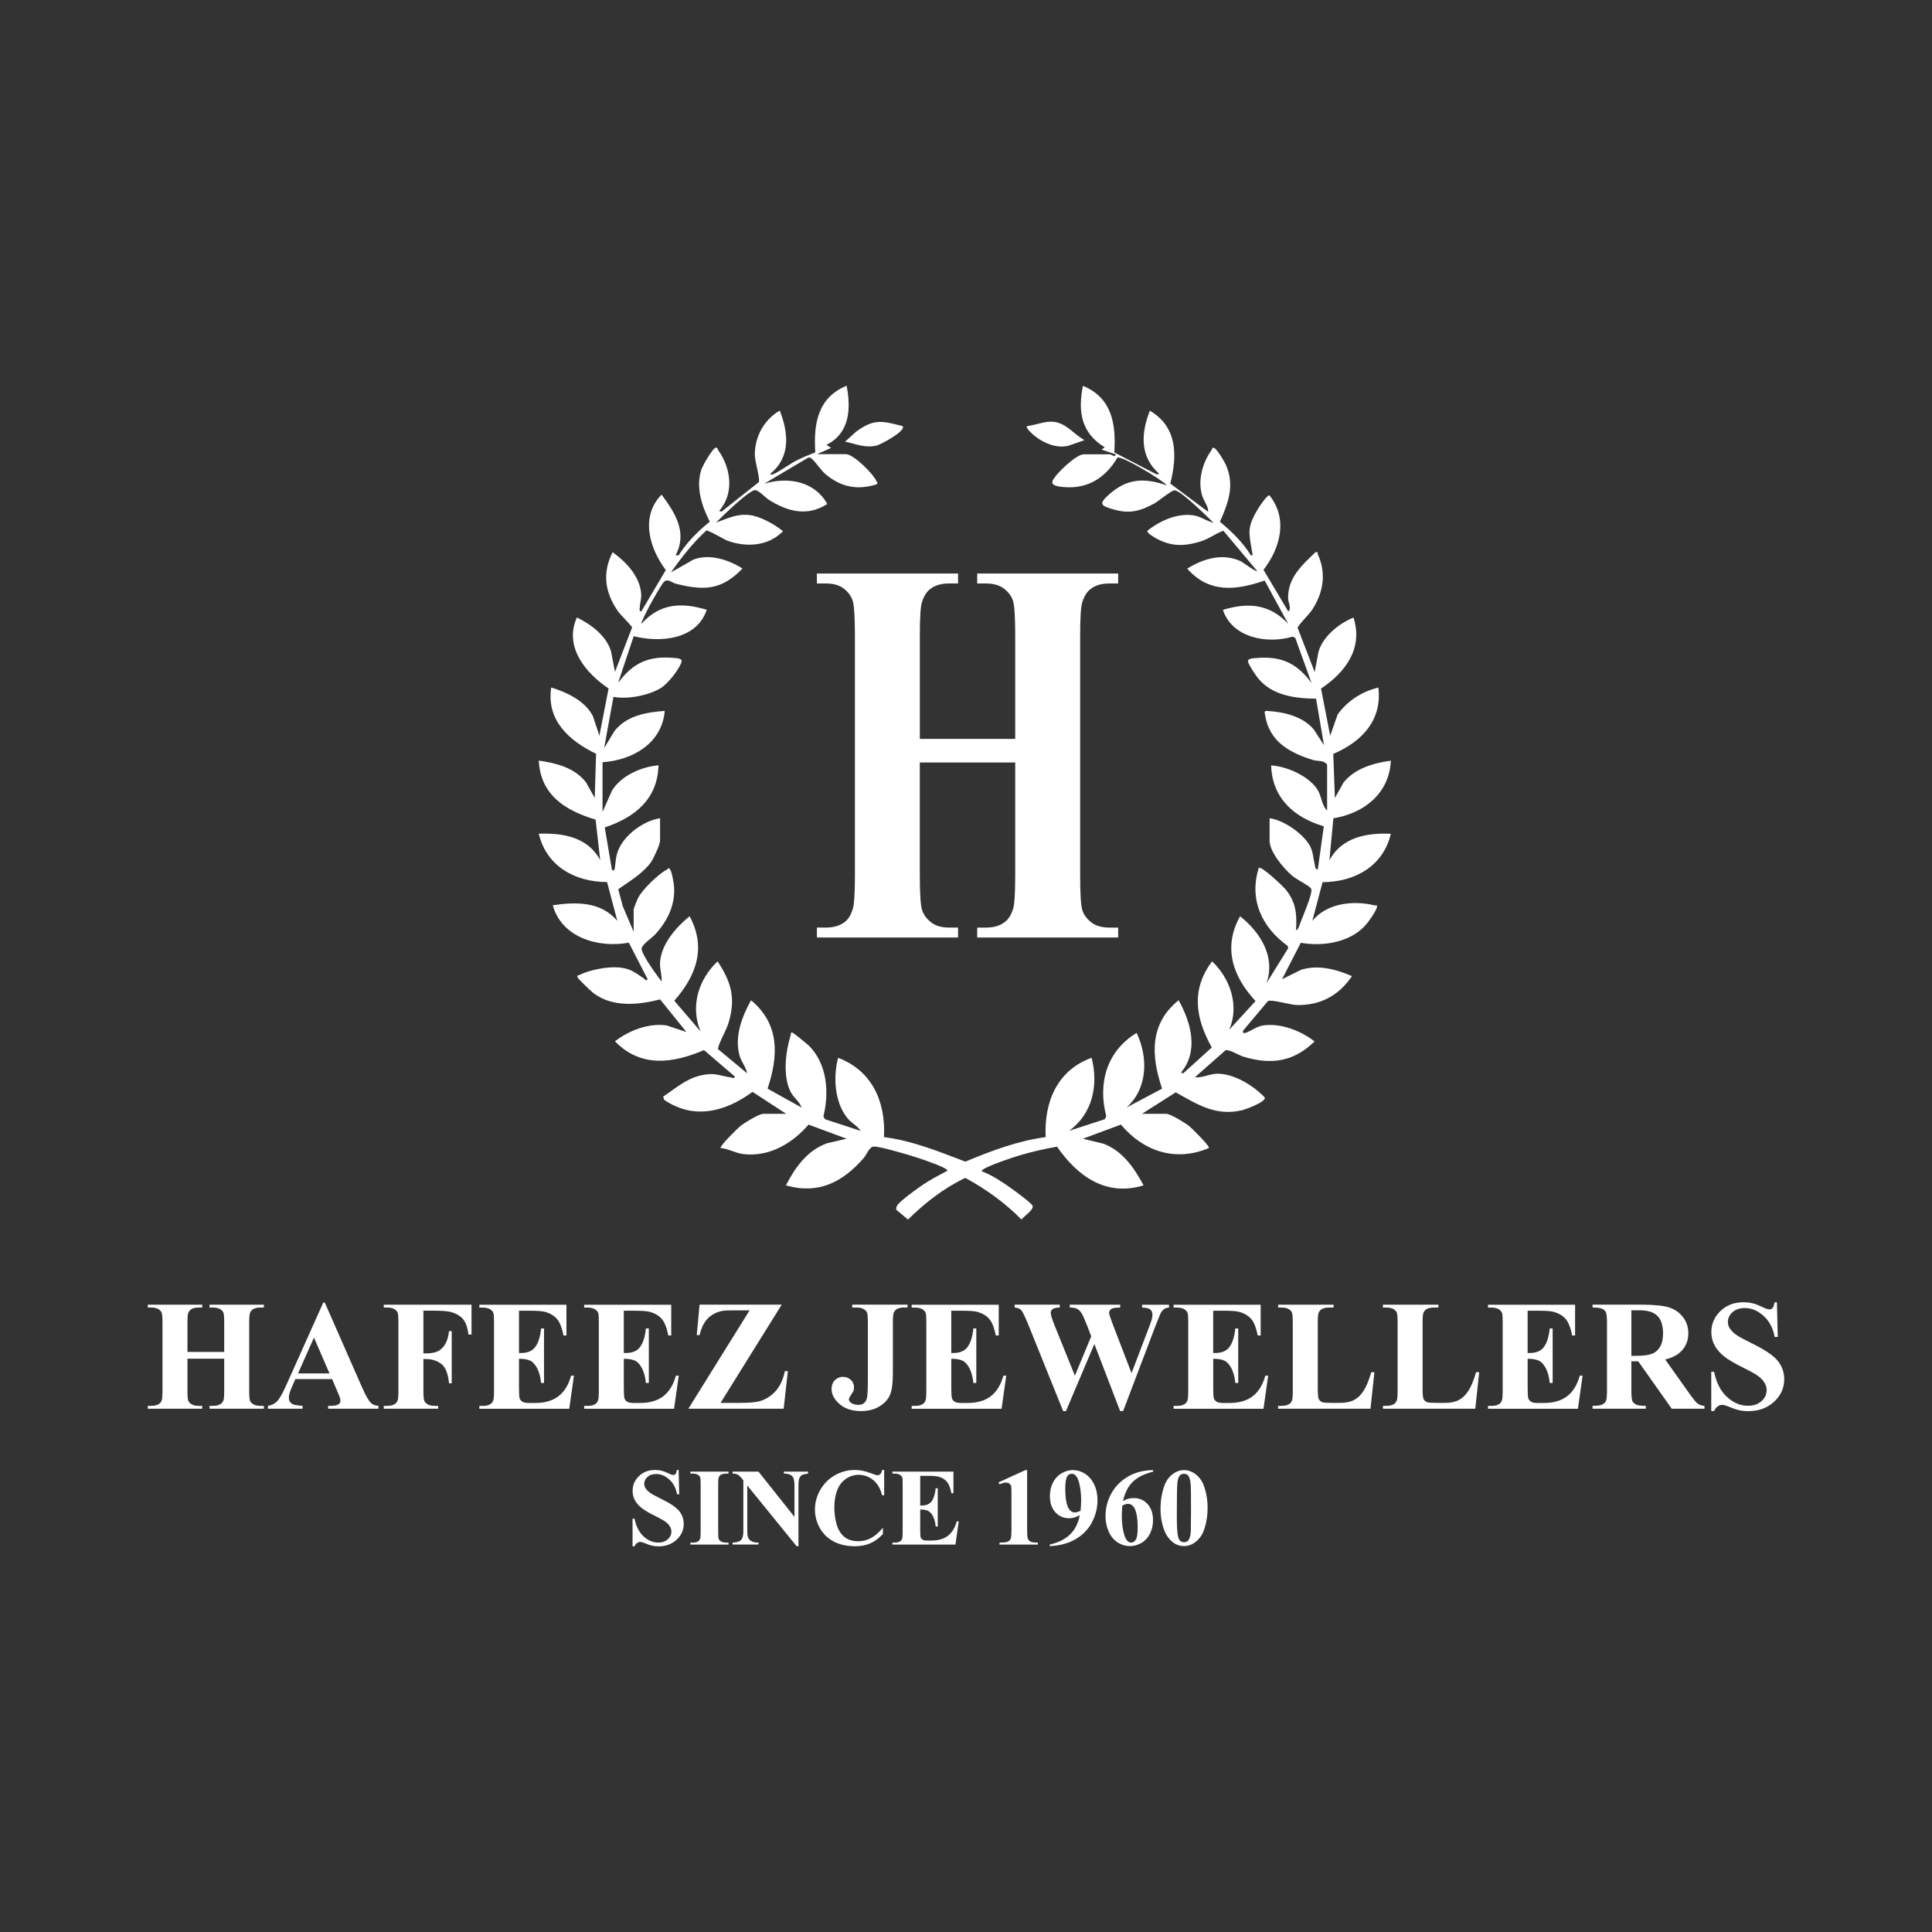 <?xml version="1.0" encoding="UTF-8"?>
<svg id="Layer_1" xmlns="http://www.w3.org/2000/svg" version="1.1" viewBox="0 0 1000 1000">
  <rect x="0" y="0" width="1000" height="1000" fill="#333333" stroke="none"/>
  <!-- Generator: Adobe Illustrator 29.6.1, SVG Export Plug-In . SVG Version: 2.1.1 Build 9)  -->
  <defs>
    <style>
      .st0 {
        fill: #fff;
      }
    </style>
  </defs>
  <g>
    <path class="st0" d="M351.26,760.85l.31,12.59h-1.14c-.54-3.16-1.86-5.7-3.97-7.62-2.11-1.92-4.39-2.88-6.84-2.88-1.89,0-3.39.51-4.5,1.52-1.1,1.01-1.66,2.18-1.66,3.5,0,.84.19,1.58.58,2.23.54.87,1.4,1.74,2.59,2.59.87.61,2.89,1.7,6.04,3.26,4.42,2.17,7.4,4.22,8.94,6.15,1.52,1.93,2.28,4.14,2.28,6.63,0,3.16-1.23,5.87-3.69,8.15-2.46,2.27-5.58,3.41-9.37,3.41-1.19,0-2.31-.12-3.37-.36s-2.39-.7-3.98-1.37c-.89-.37-1.62-.56-2.2-.56-.48,0-.99.19-1.53.56s-.97.94-1.31,1.7h-1.03v-14.26h1.03c.82,4.01,2.39,7.07,4.72,9.18s4.84,3.16,7.53,3.16c2.08,0,3.74-.57,4.97-1.7s1.85-2.45,1.85-3.96c0-.89-.24-1.75-.71-2.59-.47-.83-1.19-1.63-2.16-2.38s-2.67-1.73-5.12-2.94c-3.44-1.69-5.9-3.13-7.41-4.32-1.5-1.19-2.66-2.52-3.47-3.98s-1.21-3.08-1.21-4.85c0-3.01,1.1-5.57,3.31-7.69s4.99-3.17,8.35-3.17c1.23,0,2.41.15,3.56.45.87.22,1.94.64,3.19,1.24s2.13.91,2.63.91.86-.15,1.14-.45c.28-.3.54-1.01.78-2.14h.87Z"/>
    <path class="st0" d="M377.08,798.44v1.03h-19.74v-1.03h1.25c1.1,0,1.98-.2,2.65-.58.48-.26.85-.71,1.11-1.34.2-.45.31-1.62.31-3.51v-24.84c0-1.93-.1-3.14-.31-3.62-.2-.48-.62-.91-1.24-1.27-.62-.36-1.46-.54-2.52-.54h-1.25v-1.03h19.74v1.03h-1.25c-1.1,0-1.98.2-2.65.58-.48.26-.86.71-1.14,1.34-.2.45-.31,1.62-.31,3.51v24.84c0,1.93.11,3.14.32,3.62.21.48.63.91,1.25,1.27s1.46.54,2.52.54h1.26Z"/>
    <path class="st0" d="M392.59,761.71l18.63,23.42v-16.24c0-2.27-.33-3.8-.98-4.6-.89-1.08-2.39-1.6-4.48-1.56v-1.03h12.48v1.03c-1.6.21-2.67.47-3.22.79-.55.33-.98.85-1.28,1.59s-.46,1.99-.46,3.77v31.44h-.95l-25.54-31.44v24c0,2.17.5,3.64,1.49,4.4s2.13,1.14,3.41,1.14h.89v1.03h-13.4v-1.03c2.08-.02,3.53-.45,4.34-1.28.82-.83,1.23-2.26,1.23-4.26v-26.65l-.81-1c-.8-1-1.5-1.66-2.12-1.98-.61-.32-1.49-.49-2.65-.53v-1.03h13.4l.02.02Z"/>
    <path class="st0" d="M457.64,760.85v13.09h-1.09c-.82-3.42-2.34-6.03-4.57-7.85-2.23-1.82-4.75-2.73-7.57-2.73-2.36,0-4.52.68-6.49,2.03-1.97,1.36-3.41,3.13-4.32,5.32-1.17,2.8-1.75,5.92-1.75,9.36s.43,6.46,1.28,9.23,2.19,4.87,4.01,6.29,4.18,2.13,7.07,2.13c2.38,0,4.55-.52,6.53-1.56s4.06-2.83,6.25-5.38v3.26c-2.12,2.21-4.32,3.81-6.61,4.8-2.29.99-4.97,1.49-8.03,1.49-4.03,0-7.61-.81-10.74-2.42-3.13-1.62-5.54-3.94-7.24-6.96s-2.55-6.25-2.55-9.66c0-3.6.94-7.02,2.83-10.25,1.88-3.23,4.43-5.74,7.63-7.52s6.6-2.67,10.21-2.67c2.65,0,5.46.58,8.41,1.73,1.71.67,2.79,1,3.26,1,.59,0,1.11-.22,1.55-.65.44-.44.72-1.13.85-2.08h1.09-.01Z"/>
    <path class="st0" d="M476.3,763.88v15.37h.75c2.4,0,4.13-.75,5.21-2.26,1.08-1.5,1.76-3.72,2.06-6.66h1.06v19.77h-1.06c-.22-2.15-.69-3.92-1.41-5.29-.71-1.37-1.55-2.3-2.49-2.77s-2.32-.71-4.12-.71v10.64c0,2.08.09,3.35.26,3.82.18.46.51.84.99,1.14s1.26.45,2.34.45h2.26c3.53,0,6.35-.82,8.48-2.45s3.65-4.12,4.58-7.46h1.03l-1.7,12h-32.64v-1.03h1.25c1.1,0,1.98-.2,2.65-.58.48-.26.85-.71,1.11-1.34.2-.45.31-1.62.31-3.51v-24.84c0-1.71-.05-2.76-.14-3.15-.19-.65-.53-1.15-1.03-1.5-.71-.52-1.67-.78-2.9-.78h-1.25v-1.03h31.61v11.17h-1.06c-.54-2.73-1.29-4.69-2.27-5.88-.97-1.19-2.35-2.06-4.14-2.62-1.04-.33-2.99-.5-5.85-.5h-3.9.01Z"/>
    <path class="st0" d="M531.64,760.93v30.88c0,2.32.1,3.8.31,4.44.2.64.63,1.17,1.28,1.57.65.41,1.69.61,3.12.61h.86v1.03h-19.88v-1.03h1c1.62,0,2.77-.19,3.45-.56.69-.37,1.15-.88,1.39-1.53s.36-2.16.36-4.54v-19.58c0-1.75-.08-2.84-.25-3.27s-.48-.81-.93-1.11c-.46-.31-.98-.46-1.57-.46-.95,0-2.1.3-3.45.89l-.5-1,13.9-6.35h.92-.01Z"/>
    <path class="st0" d="M543.33,800.25v-.78c3.08-.71,5.69-1.75,7.84-3.12s3.84-3.07,5.1-5.1c1.25-2.02,2.13-4.35,2.63-6.99-1.15.59-2.13,1.01-2.94,1.24s-1.66.35-2.55.35c-2.86,0-5.24-1.03-7.14-3.09s-2.85-4.88-2.85-8.47c0-2.49.52-4.77,1.55-6.84,1.03-2.07,2.5-3.68,4.41-4.82s3.9-1.71,5.96-1.71c2.21,0,4.3.63,6.27,1.89,1.97,1.26,3.54,3.09,4.71,5.49,1.17,2.39,1.75,5.12,1.75,8.19,0,3.97-.95,7.78-2.85,11.42-1.9,3.64-4.74,6.56-8.51,8.76s-8.23,3.39-13.37,3.58h-.01ZM559.32,781.93c.19-2.08.28-3.91.28-5.49,0-3.38-.39-6.53-1.17-9.44-.45-1.62-1.11-2.8-1.98-3.56-.46-.41-1.07-.61-1.81-.61-.93,0-1.65.4-2.17,1.2-.72,1.1-1.09,3.18-1.09,6.27,0,5.14.61,8.69,1.84,10.64.8,1.26,1.88,1.89,3.23,1.89.72,0,1.68-.3,2.87-.89h0Z"/>
    <path class="st0" d="M596.88,760.93v.78c-3.36.85-6.06,1.95-8.09,3.3s-3.64,2.98-4.82,4.9c-1.18,1.92-2.09,4.3-2.74,7.14.82-.56,1.49-.92,2.03-1.09,1.21-.37,2.42-.56,3.65-.56,2.82,0,5.17,1.03,7.06,3.08,1.88,2.05,2.83,4.85,2.83,8.4,0,2.49-.51,4.77-1.53,6.85-1.02,2.08-2.47,3.69-4.34,4.82-1.88,1.13-3.88,1.7-6.02,1.7-2.32,0-4.47-.64-6.43-1.91-1.97-1.27-3.5-3.13-4.61-5.58-1.1-2.45-1.66-5.11-1.66-7.99,0-4.23,1.02-8.17,3.05-11.82,2.03-3.65,4.92-6.55,8.66-8.72,3.74-2.16,8.06-3.26,12.96-3.3h0ZM580.87,779.31c-.15,2.56-.22,4.44-.22,5.62,0,2.56.25,5.04.74,7.44s1.16,4.08,2.02,5.04c.61.69,1.34,1.03,2.17,1.03s1.62-.5,2.28-1.49c.67-.99,1-3.01,1-6.06,0-5.12-.62-8.66-1.87-10.61-.8-1.26-1.88-1.89-3.23-1.89-.74,0-1.71.31-2.9.92h0Z"/>
    <path class="st0" d="M625.04,780.59c0,3.77-.53,7.29-1.59,10.55-.63,2.01-1.48,3.65-2.55,4.93-1.07,1.28-2.28,2.3-3.63,3.05-1.36.75-2.83,1.13-4.43,1.13-1.82,0-3.46-.46-4.93-1.39s-2.77-2.26-3.9-3.98c-.82-1.26-1.53-2.94-2.14-5.04-.8-2.84-1.2-5.77-1.2-8.8,0-4.1.58-7.87,1.73-11.31.95-2.84,2.39-5.02,4.32-6.53s3.97-2.27,6.13-2.27,4.24.75,6.14,2.24c1.9,1.5,3.3,3.5,4.19,6.03,1.24,3.47,1.87,7.27,1.87,11.39h0ZM616.46,780.54c0-6.61-.04-10.46-.11-11.56-.19-2.58-.63-4.33-1.34-5.24-.46-.59-1.22-.89-2.25-.89-.8,0-1.43.22-1.89.67-.69.65-1.15,1.8-1.39,3.44s-.36,7.38-.36,17.2c0,5.35.19,8.93.56,10.75.28,1.32.68,2.2,1.2,2.65s1.21.67,2.06.67c.93,0,1.62-.3,2.09-.89.78-1.04,1.23-2.65,1.34-4.82l.11-11.97h-.02Z"/>
  </g>
  <path class="st0" d="M476.09,394.67v58.35c0,9.63.4,15.65,1.19,18.06s2.34,4.52,4.64,6.32c2.3,1.8,5.41,2.71,9.33,2.71h4.64v5.14h-73.07v-5.14h4.64c4.05,0,7.32-.97,9.79-2.92,1.79-1.3,3.16-3.52,4.12-6.67.76-2.22,1.13-8.06,1.13-17.51v-123.93c0-9.63-.38-15.65-1.13-18.06-.76-2.41-2.29-4.52-4.58-6.32-2.3-1.81-5.41-2.71-9.33-2.71h-4.64v-5.14h73.07v5.14h-4.64c-4.06,0-7.32.97-9.79,2.92-1.79,1.3-3.19,3.52-4.23,6.67-.76,2.22-1.13,8.06-1.13,17.51v53.35h49.37v-53.35c0-9.63-.38-15.65-1.13-18.06-.76-2.41-2.3-4.52-4.64-6.32-2.34-1.81-5.46-2.71-9.38-2.71h-4.53v-5.14h72.97v5.14h-4.53c-4.12,0-7.39.97-9.79,2.92-1.79,1.3-3.19,3.52-4.23,6.67-.76,2.22-1.13,8.06-1.13,17.51v123.93c0,9.63.38,15.65,1.13,18.06.76,2.41,2.3,4.52,4.64,6.32,2.34,1.8,5.46,2.71,9.38,2.71h4.53v5.14h-72.97v-5.14h4.53c4.12,0,7.38-.97,9.79-2.92,1.79-1.3,3.2-3.52,4.23-6.67.76-2.22,1.13-8.06,1.13-17.51v-58.35h-49.38Z"/>
  <g>
    <path class="st0" d="M97.03,703.25v16.68c0,2.75.15,4.47.46,5.16.3.69.9,1.29,1.79,1.81s2.08.77,3.59.77h1.79v1.47h-28.16v-1.47h1.79c1.56,0,2.82-.28,3.77-.83.69-.37,1.22-1.01,1.59-1.91.29-.63.44-2.3.44-5v-35.42c0-2.75-.15-4.47-.44-5.16s-.88-1.29-1.77-1.81-2.08-.77-3.59-.77h-1.79v-1.47h28.16v1.47h-1.79c-1.56,0-2.82.28-3.77.83-.69.37-1.23,1.01-1.63,1.91-.29.64-.44,2.3-.44,5v15.25h19.02v-15.25c0-2.75-.15-4.47-.44-5.16s-.89-1.29-1.79-1.81-2.1-.77-3.61-.77h-1.75v-1.47h28.12v1.47h-1.75c-1.59,0-2.85.28-3.77.83-.69.37-1.23,1.01-1.63,1.91-.29.64-.44,2.3-.44,5v35.42c0,2.75.15,4.47.44,5.16.29.69.89,1.29,1.79,1.81s2.1.77,3.61.77h1.75v1.47h-28.12v-1.47h1.75c1.59,0,2.85-.28,3.77-.83.69-.37,1.23-1.01,1.63-1.91.29-.63.44-2.3.44-5v-16.68h-19.02,0Z"/>
    <path class="st0" d="M171.89,713.81h-19.02l-2.26,5.24c-.74,1.75-1.11,3.19-1.11,4.33,0,1.51.61,2.62,1.83,3.34.71.42,2.48.74,5.28.95v1.47h-17.91v-1.47c1.93-.29,3.52-1.09,4.77-2.4,1.24-1.31,2.78-4.02,4.61-8.12l19.26-42.97h.75l19.42,44.16c1.85,4.18,3.38,6.82,4.57,7.9.9.82,2.17,1.3,3.81,1.43v1.47h-26.05v-1.47h1.07c2.09,0,3.56-.29,4.41-.87.58-.42.87-1.03.87-1.83,0-.48-.08-.97-.24-1.47-.05-.24-.45-1.23-1.19-2.98l-2.86-6.71h0ZM170.54,710.88l-8.02-18.55-8.26,18.55h16.28Z"/>
    <path class="st0" d="M219.15,678.39v22.12h1.55c2.38,0,4.33-.36,5.84-1.07s2.79-1.92,3.83-3.61c1.05-1.69,1.73-3.98,2.05-6.87h1.39v27.04h-1.39c-.5-5.11-1.87-8.48-4.11-10.11s-4.77-2.44-7.6-2.44h-1.55v16.48c0,2.75.15,4.47.46,5.16.3.69.9,1.29,1.79,1.81s2.08.77,3.59.77h1.79v1.47h-28.16v-1.47h1.79c1.56,0,2.82-.28,3.77-.83.69-.37,1.22-1.01,1.59-1.91.29-.63.44-2.3.44-5v-35.42c0-2.75-.15-4.47-.44-5.16-.29-.69-.88-1.29-1.77-1.81s-2.08-.77-3.59-.77h-1.79v-1.47h45.43v15.45h-1.63c-.37-3.63-1.32-6.31-2.84-8.06-1.52-1.75-3.73-2.98-6.61-3.69-1.59-.4-4.53-.6-8.82-.6h-5.01Z"/>
    <path class="st0" d="M268.63,678.39v21.92h1.07c3.42,0,5.89-1.07,7.43-3.22,1.54-2.14,2.52-5.31,2.94-9.49h1.51v28.2h-1.51c-.32-3.07-.99-5.59-2.01-7.54-1.02-1.96-2.2-3.28-3.55-3.95-1.35-.67-3.31-1.01-5.88-1.01v15.17c0,2.96.13,4.78.38,5.44s.72,1.21,1.41,1.63,1.8.64,3.34.64h3.22c5.03,0,9.06-1.17,12.09-3.5s5.21-5.88,6.53-10.64h1.47l-2.42,17.12h-46.54v-1.47h1.79c1.56,0,2.82-.28,3.77-.83.69-.37,1.22-1.01,1.59-1.91.29-.63.44-2.3.44-5v-35.42c0-2.44-.07-3.93-.2-4.49-.26-.93-.75-1.64-1.47-2.14-1.01-.74-2.38-1.11-4.13-1.11h-1.79v-1.47h45.07v15.92h-1.51c-.77-3.89-1.85-6.68-3.24-8.38-1.39-1.69-3.36-2.94-5.9-3.73-1.48-.48-4.26-.71-8.34-.71h-5.56v-.03Z"/>
    <path class="st0" d="M322.88,678.39v21.92h1.07c3.42,0,5.89-1.07,7.43-3.22,1.54-2.14,2.52-5.31,2.94-9.49h1.51v28.2h-1.51c-.32-3.07-.99-5.59-2.01-7.54-1.02-1.96-2.2-3.28-3.55-3.95-1.35-.67-3.31-1.01-5.88-1.01v15.17c0,2.96.13,4.78.38,5.44s.72,1.21,1.41,1.63,1.8.64,3.34.64h3.22c5.03,0,9.06-1.17,12.09-3.5s5.21-5.88,6.53-10.64h1.47l-2.42,17.12h-46.54v-1.47h1.79c1.56,0,2.82-.28,3.77-.83.69-.37,1.22-1.01,1.59-1.91.29-.63.44-2.3.44-5v-35.42c0-2.44-.07-3.93-.2-4.49-.26-.93-.75-1.64-1.47-2.14-1.01-.74-2.38-1.11-4.13-1.11h-1.79v-1.47h45.07v15.92h-1.51c-.77-3.89-1.85-6.68-3.24-8.38-1.39-1.69-3.36-2.94-5.9-3.73-1.48-.48-4.26-.71-8.34-.71h-5.56v-.03Z"/>
    <path class="st0" d="M404.61,675.29l-31.65,50.83h10.25c4.85,0,8.23-.3,10.17-.91,3.15-.95,5.86-2.71,8.14-5.26,2.28-2.55,3.85-5.98,4.73-10.27h1.55l-2.18,19.46h-49.32l31.69-50.91h-7.98c-3.1,0-5.14.09-6.12.28-1.85.34-3.59,1.03-5.22,2.04-1.63,1.02-2.98,2.38-4.05,4.07-1.07,1.7-1.91,3.84-2.52,6.43h-1.47l1.47-15.77h42.53-.02Z"/>
    <path class="st0" d="M441.11,676.76v-1.47h28.63v1.47h-1.75c-1.59,0-2.86.28-3.81.83-.66.37-1.19,1.01-1.59,1.91-.29.64-.44,2.3-.44,5v26.37c0,5.16-.52,8.92-1.55,11.26s-2.87,4.3-5.5,5.88-5.8,2.36-9.51,2.36c-4.53,0-8.19-1.19-10.98-3.57s-4.19-5.02-4.19-7.9c0-1.85.57-3.36,1.71-4.51,1.14-1.15,2.53-1.73,4.17-1.73s2.97.52,4.07,1.55c1.1,1.03,1.65,2.3,1.65,3.81,0,.74-.09,1.39-.28,1.95-.11.26-.52.93-1.25,2.01-.73,1.07-1.09,1.83-1.09,2.28,0,.69.34,1.28,1.03,1.79,1.01.74,2.32,1.11,3.93,1.11,1.14,0,2.08-.29,2.82-.87.74-.58,1.26-1.49,1.57-2.72.3-1.23.46-4.65.46-10.27v-28.79c0-2.75-.15-4.47-.46-5.16-.3-.69-.9-1.29-1.79-1.81s-2.08-.77-3.59-.77h-2.26Z"/>
    <path class="st0" d="M492.38,678.39v21.92h1.07c3.42,0,5.89-1.07,7.43-3.22,1.54-2.14,2.51-5.31,2.94-9.49h1.51v28.2h-1.51c-.32-3.07-.99-5.59-2-7.54-1.02-1.96-2.2-3.28-3.55-3.95-1.35-.67-3.31-1.01-5.88-1.01v15.17c0,2.96.12,4.78.38,5.44.25.66.72,1.21,1.41,1.63s1.8.64,3.34.64h3.22c5.03,0,9.06-1.17,12.09-3.5,3.03-2.33,5.21-5.88,6.53-10.64h1.47l-2.42,17.12h-46.54v-1.47h1.79c1.56,0,2.82-.28,3.77-.83.69-.37,1.22-1.01,1.59-1.91.29-.63.44-2.3.44-5v-35.42c0-2.44-.07-3.93-.2-4.49-.26-.93-.75-1.64-1.47-2.14-1.01-.74-2.38-1.11-4.13-1.11h-1.79v-1.47h45.07v15.92h-1.51c-.77-3.89-1.85-6.68-3.24-8.38-1.39-1.69-3.36-2.94-5.9-3.73-1.48-.48-4.26-.71-8.34-.71h-5.56v-.03Z"/>
    <path class="st0" d="M605.08,675.29v1.47c-1.01.08-1.85.36-2.54.83-.69.48-1.3,1.21-1.83,2.18-.16.32-.99,2.37-2.5,6.16l-16.88,44.44h-1.55l-13.34-34.71-14.69,34.71h-1.47l-17.71-43.96c-1.8-4.42-3.06-7.09-3.77-8.02s-1.92-1.47-3.61-1.63v-1.47h23.35v1.47c-1.88.05-3.13.34-3.75.85-.62.52-.93,1.16-.93,1.93,0,1.01.65,3.14,1.95,6.39l10.56,26.13,8.46-20.41-2.22-5.72c-1.22-3.12-2.16-5.21-2.82-6.25-.66-1.04-1.42-1.79-2.28-2.24-.86-.45-2.12-.67-3.79-.67v-1.47h26.09v1.47c-1.83.03-3.14.17-3.93.44-.56.19-.99.5-1.31.93-.32.44-.48.93-.48,1.49,0,.61.6,2.48,1.79,5.6l9.81,25.5,8.78-23.07c.93-2.38,1.5-4.01,1.71-4.88s.32-1.68.32-2.42c0-1.08-.37-1.94-1.11-2.56s-2.16-.96-4.25-1.01v-1.47h13.98l-.04-.03Z"/>
    <path class="st0" d="M627.95,678.39v21.92h1.07c3.42,0,5.89-1.07,7.43-3.22,1.54-2.14,2.51-5.31,2.94-9.49h1.51v28.2h-1.51c-.32-3.07-.99-5.59-2-7.54-1.02-1.96-2.2-3.28-3.55-3.95s-3.31-1.01-5.88-1.01v15.17c0,2.96.12,4.78.38,5.44.25.66.72,1.21,1.41,1.63s1.8.64,3.34.64h3.22c5.03,0,9.06-1.17,12.09-3.5s5.21-5.88,6.53-10.64h1.47l-2.42,17.12h-46.54v-1.47h1.79c1.56,0,2.82-.28,3.77-.83.69-.37,1.22-1.01,1.59-1.91.29-.63.44-2.3.44-5v-35.42c0-2.44-.07-3.93-.2-4.49-.26-.93-.75-1.64-1.47-2.14-1.01-.74-2.38-1.11-4.13-1.11h-1.79v-1.47h45.07v15.92h-1.51c-.77-3.89-1.85-6.68-3.24-8.38-1.39-1.69-3.36-2.94-5.9-3.73-1.48-.48-4.26-.71-8.34-.71h-5.56v-.03Z"/>
    <path class="st0" d="M711.39,710.24l-2.03,18.9h-47.81v-1.47h1.79c1.56,0,2.82-.28,3.77-.83.69-.37,1.22-1.01,1.59-1.91.29-.63.44-2.3.44-5v-35.42c0-2.75-.15-4.47-.44-5.16s-.88-1.29-1.77-1.81-2.08-.77-3.59-.77h-1.79v-1.47h28.71v1.47h-2.34c-1.56,0-2.82.28-3.77.83-.69.37-1.23,1.01-1.63,1.91-.29.64-.44,2.3-.44,5v34.31c0,2.75.16,4.51.48,5.26s.94,1.32,1.87,1.69c.66.24,2.26.36,4.81.36h4.49c2.86,0,5.24-.5,7.15-1.51,1.91-1.01,3.55-2.59,4.94-4.77,1.39-2.17,2.71-5.37,3.95-9.61h1.63,0Z"/>
    <path class="st0" d="M765.64,710.24l-2.03,18.9h-47.81v-1.47h1.79c1.56,0,2.82-.28,3.77-.83.69-.37,1.22-1.01,1.59-1.91.29-.63.44-2.3.44-5v-35.42c0-2.75-.15-4.47-.44-5.16s-.88-1.29-1.77-1.81-2.08-.77-3.59-.77h-1.79v-1.47h28.71v1.47h-2.34c-1.56,0-2.82.28-3.77.83-.69.37-1.23,1.01-1.63,1.91-.29.64-.44,2.3-.44,5v34.31c0,2.75.16,4.51.48,5.26s.94,1.32,1.87,1.69c.66.24,2.26.36,4.81.36h4.49c2.86,0,5.24-.5,7.15-1.51,1.91-1.01,3.55-2.59,4.94-4.77,1.39-2.17,2.71-5.37,3.95-9.61h1.63,0Z"/>
    <path class="st0" d="M790.7,678.39v21.92h1.07c3.42,0,5.89-1.07,7.43-3.22,1.54-2.14,2.51-5.31,2.94-9.49h1.51v28.2h-1.51c-.32-3.07-.99-5.59-2-7.54-1.02-1.96-2.2-3.28-3.55-3.95s-3.31-1.01-5.88-1.01v15.17c0,2.96.12,4.78.38,5.44.25.66.72,1.21,1.41,1.63s1.8.64,3.34.64h3.22c5.03,0,9.06-1.17,12.09-3.5s5.21-5.88,6.53-10.64h1.47l-2.42,17.12h-46.54v-1.47h1.79c1.56,0,2.82-.28,3.77-.83.69-.37,1.22-1.01,1.59-1.91.29-.63.44-2.3.44-5v-35.42c0-2.44-.07-3.93-.2-4.49-.26-.93-.75-1.64-1.47-2.14-1.01-.74-2.38-1.11-4.13-1.11h-1.79v-1.47h45.07v15.92h-1.51c-.77-3.89-1.85-6.68-3.24-8.38-1.39-1.69-3.36-2.94-5.9-3.73-1.48-.48-4.26-.71-8.34-.71h-5.56v-.03Z"/>
    <path class="st0" d="M844.39,704.6v15.09c0,2.91.18,4.75.54,5.5s.99,1.36,1.89,1.81,2.58.67,5.04.67v1.47h-27.56v-1.47c2.49,0,4.18-.23,5.06-.69s1.51-1.07,1.87-1.81.54-2.57.54-5.48v-34.95c0-2.91-.18-4.75-.54-5.5s-.99-1.36-1.89-1.81-2.58-.67-5.04-.67v-1.47h25.02c6.51,0,11.28.45,14.3,1.35,3.02.9,5.48,2.56,7.39,4.98s2.86,5.26,2.86,8.52c0,3.97-1.43,7.25-4.29,9.85-1.83,1.64-4.38,2.87-7.67,3.69l12.95,18.23c1.69,2.36,2.9,3.83,3.61,4.41,1.08.82,2.34,1.27,3.77,1.35v1.47h-16.96l-17.35-24.54h-3.54ZM844.39,678.19v23.59h2.26c3.68,0,6.43-.34,8.26-1.01s3.26-1.89,4.31-3.65,1.57-4.06,1.57-6.89c0-4.1-.96-7.13-2.88-9.09s-5.01-2.94-9.27-2.94h-4.25Z"/>
    <path class="st0" d="M919.73,674.06l.44,17.95h-1.63c-.77-4.5-2.66-8.12-5.66-10.86s-6.25-4.11-9.75-4.11c-2.7,0-4.84.72-6.41,2.16-1.58,1.44-2.36,3.1-2.36,4.98,0,1.19.28,2.25.83,3.18.77,1.25,2,2.48,3.69,3.69,1.24.87,4.12,2.42,8.62,4.65,6.3,3.1,10.55,6.02,12.75,8.78,2.17,2.75,3.26,5.9,3.26,9.45,0,4.5-1.75,8.37-5.26,11.62-3.51,3.24-7.96,4.86-13.36,4.86-1.7,0-3.3-.17-4.81-.52-1.51-.34-3.4-.99-5.68-1.95-1.27-.53-2.32-.79-3.14-.79-.69,0-1.42.26-2.18.79-.77.53-1.39,1.34-1.87,2.42h-1.47v-20.33h1.47c1.17,5.72,3.41,10.08,6.73,13.08s6.9,4.51,10.74,4.51c2.96,0,5.33-.81,7.09-2.42s2.64-3.5,2.64-5.64c0-1.27-.34-2.5-1.01-3.69s-1.7-2.32-3.08-3.4c-1.38-1.07-3.81-2.47-7.31-4.19-4.9-2.41-8.42-4.46-10.56-6.16s-3.79-3.59-4.94-5.68c-1.15-2.09-1.73-4.39-1.73-6.91,0-4.29,1.58-7.94,4.73-10.96,3.15-3.02,7.12-4.53,11.91-4.53,1.75,0,3.44.21,5.08.64,1.24.32,2.76.91,4.55,1.77s3.04,1.29,3.75,1.29,1.23-.21,1.63-.63.77-1.44,1.11-3.06h1.19,0Z"/>
  </g>
  <g>
    <path class="st0" d="M406.82,576.44l-17.32-11.29c-14.01,10.33-30.43,14.63-45.76,4.09l-.49-1.65c6.35-4.17,11.59-9.06,19.28-10.91,7.15-1.71,9.37-.03,15.92,1.04.83.13,2.02.74,1.8-.6l-15.86-13.59c-16.21,6.93-32.72,9.19-46.09-4.53,7.16-5.6,17.48-9.6,26.74-8.24l10.27,3.42-13.65-16.91c-11.37,2.95-24.68,4.23-34.56-3.29-1.13-.86-7.81-7.28-8.11-7.99-.55-1.29.45-1.09,1.01-1.37,5.21-2.66,14.55-4.39,20.35-3.88s8.39,2.6,12.85,5.66c.61.42,1.32,1.68,2,.41l-9.72-18.88c-15.79,2.88-34.76-2.62-39.37-19.37,12.17-1.77,24.73-2.02,33.41,8.04l-5.31-20.05c-16.54-.05-31.35-8.14-35.34-25.03,12.55-.45,25.39,1.74,31.79,13.68l-2.38-20.97c-15.59-4.65-28.51-12.68-29.41-30.55,9.16,1.35,18.55,3.64,24.49,11.32l4.47,8,.7-22.84c-13.89-6.75-25.83-17.27-23.22-34.32,8.04,2.47,17.84,7.08,21.63,14.99l3.31,9.96,4.75-24.43c-12.04-8.08-23.21-21.74-16.39-36.76,7.31,3.55,15.39,9.54,17.7,17.7l1.99,10.48,8.87-22.98c-.02-.72-6-6.58-7.12-8.15-6.94-9.78-8.48-19.95-2.96-30.85,6.79,4.91,13.68,12.04,14.7,20.74.39,3.32-.49,4.93-.64,7.82-.04.88-.44,2.25.83,2.03l12.63-21.33c-8.56-11.39-13.27-27.78-2.17-39.05,6.97,9.45,13.52,19.5,7.26,31.39h1.59c4.05-6.53,9.99-12.49,16.09-17.37-4.16-8.2-7.33-17.78-4.38-26.89.68-2.11,5.52-10.58,7.23-11.29,1.35-.55,1.11.58,1.41,1.01,6.71,9.3,8.56,22.45.6,31.6l1.19.39,19.36-15.32c.7-1.57-2.11-11.05-2.11-14.06,0-9.46,4.74-18.21,12.93-22.94,4.52,11.54,5.69,24.01-4.82,32.61-.13.61.78.52,1.19.39,2.49-.8,8.73-5.29,11.67-6.85,3.34-1.77,6.84-3.15,10.34-4.54-.96-14.71,1.22-28.34,16.22-34.49,2.32,12.04,1.61,24.58-10.45,30.6l2.4,1.59-7.24,3.23h14.89c3.95,0,14.31,10.27,15.83,13.97.35.86,1.14.82-.13,1.74-9.9,2.93-17.73,1.42-25.69-4.9-2.97-2.36-5.64-6.85-7.68-8.46-.71-.56-1.14-.9-2.05-.41l-22.53,13.36c12.37-3.74,26.13-1.26,32.64,10.49-10.37,6.65-20.42,3.97-30.15-2.1-1.97-1.23-5.7-5.48-7.52-5.04-3.78.92-16.58,13.4-19.92,16.78,6.06-2.14,10.44-4.63,17.22-3.93,5.32.55,12.76,4.63,16.92,7.96.81.65.44.49-.32,1.22-7.38,7.01-18.37,7.48-27.59,4.24-2.28-.8-10.08-5.68-11.28-5.37-6.94,6.38-12.87,13.94-18.27,21.65l11.52-6.58c8.2-3.28,18.35,0,25.49,4.58-10.78,11.26-19.99,11.52-34.42,7.88-2.27-.57-4.1-2.87-6.19-1.03-1.13,1-6.17,10-7.28,12.06-.71,1.32-4.83,9.16-4.4,9.68,9.54-10.58,20.72-11.21,33.8-7.24-5.21,15.45-23.81,17.17-37.82,13.68l-8.05,24.15c7.66-10.3,15.57-14.02,28.6-12.92.99.08,4.76.11,4.27,1.91-1.05,3.83-7.15,11.44-10.59,13.58-6.36,3.98-17.5,6.09-24.7,4.67l-4.83,26.57,5.29-8.78c6.29-8.11,16.43-9.77,26.08-10.53-1.35,16.78-16.68,25.56-32.19,26.57v25.76l4.81-10.89c4.63-7.89,15.41-12.57,24.16-13.26-.5,17.6-12.29,26.95-27.82,32.15l3.69,21.79c1.21,1.29,1.42-.12,1.58-1.21.45-3.1.31-4.99,1.48-8.19,3.08-8.42,13.27-15.83,21.88-17.16v11.67c0,1.91-3.47,9.42-4.83,11.27-4.17,5.67-11.14,9.84-16.82,13.81l2.32,8.75,5.65,13.27v-11.67c0-.31,1.89-5.03,2.27-5.78,2.23-4.45,10.58-12.5,15.02-14.78.75-.38.68-1.35,1.62.03s1.93,7.29,2.04,9.23c.51,9.37-3.52,17.4-9.66,24.21-1.92,2.13-7.49,5.56-7.15,7.84.52,3.48,7.92,13.48,10.34,16.7.21-3.51-1.03-6.46-.8-10.05.6-9.36,8.34-18.15,15.28-23.77,8.77,16.22,3.51,30.8-7.93,43.73l13.57,15.85c-5.36-13.05-1.04-26.86,8.85-36.23,6.93,10.49,9.44,18.81,5.86,31.21-1.49,5.13-4.44,9.08-5.75,14.13l15.19,12.63c-.63-3.35-3.07-5.98-3.97-9.31-2.66-9.86,1.3-20.04,5.98-28.53,14.86,12.33,14.24,28.74,8.56,45.76l17.6,9.78c-1.12-3.26-4.17-5.04-5.77-8.31-4.04-8.2-2.51-20.61.13-29.16.17-.55-.25-1.82,1.21-1.17.55.24,7.68,6.05,8.46,6.84,9.19,9.44,10.36,23.96,7.28,36.31l.76,1.52,18.51,6.04c-1.78-2.75-4.68-3.95-6.77-6.5-6.83-8.37-7.47-21.33-4.91-31.32,17.74,6.72,24.7,22.88,23.76,41.05,14.66,1.85,28.44,7.49,42.11,12.7,13.34-5.57,27.15-10.76,41.58-12.7-.88-18.1,5.89-34.55,23.76-41.05,3.69,14.07.51,29.04-11.68,37.83l18.52-6.04.76-1.52c-4.47-17.15.28-33.84,15.73-43.14,6.01,12.6,5.79,28.72-5.23,38.62l18.4-9.78c-5.76-17-6.58-33.6,8.56-45.76,6.37,11.45,10.58,26.27,1.21,37.44l1.19.39,14.77-13.39c-8.47-15.11-10.83-29.97.14-44.57,9.4,8.81,14.28,23.08,8.85,35.43l13.65-14.89c-11.83-12.68-16.98-27.81-8.01-43.88,10.45,8.28,18.47,20.95,13.68,34.62l11.27-18.15-.38-1.17c-13.36-9.66-19.99-23.87-14.92-40.26,1.32-1.4,12.86,9.72,14.09,11.26,5.24,6.54,5.73,12.72,5.23,20.94,1.22-.19,1.77-2.73,2.21-3.82,1.4-3.44,5.37-13.05,5.71-16.11.13-1.14.16-1.34-.66-2.21-1.15-1.21-7.01-4.19-9.25-6.06-4.28-3.6-11.69-12.34-11.69-18.09v-11.67c7.18.83,17.87,8.21,21.09,14.73,1.48,3.01,1.47,6.02,2.25,9.02.29,1.11-.02,2.51,1.6,2.82l3.11-22.43c-15.32-4.45-26.77-14.6-27.25-31.5,8.16.51,19.49,5.47,24.01,12.6,2.19,3.46,2.07,8.07,4.96,10.74v-23.75c-1.86-2.46-4.83-1.62-7.28-2.38-12.17-3.77-22.73-9.52-24.86-23.44-.21-1.38-.57-2.07,1.15-1.96,8.55.52,18.5,2.76,24.15,9.67l5.21,8.06-4.09-24.07c-10.99-.13-22.7-1.62-30.04-10.61-1.37-1.68-4.65-6.61-5.18-8.53-.49-1.8,3.28-1.83,4.27-1.91,13.03-1.1,20.93,2.62,28.6,12.92l-8.44-23.39-1.42-.6c-13.23,4-31.31.5-36-13.84,12.98-4.01,24.24-3.08,33.8,7.24l-12.19-22.44c-14.94,5.14-28.67,6.68-40.1-6.14,8.2-5.15,18.09-8.13,27.35-4.02,1.51.67,8.17,5.85,8.85,5.22l-17.47-20.84c-4.19,1.52-7.44,4.21-11.88,5.58-8.21,2.53-15.08,2.67-22.7-1.5-.75-.41-5.77-3.24-4.63-4.16,6.4-5.13,15.53-9.19,23.88-7.86,3.61.58,6.74,3,10.25,3.82-3.55-3.37-16.02-15.84-19.92-16.79-1.54-.37-8.35,5.48-10.65,6.74-7.27,3.99-12.72,5.54-20.95,3.22-6.82-1.92-8.15-2.82-2.78-7.64,9.5-8.52,18.26-8.97,30.16-4.86-2.58-3.01-23.59-15.54-25.62-14.37-6.2,10.48-15.48,16.37-27.93,15.21-1.84-.17-6.83-.52-5.62-3.25,1.62-3.64,12.23-13.69,16.11-13.69h13.68c.45,0,2.81,1.99,2.81,0l-7.23-2.44,1.6-1.19c-12.19-7.43-13.98-18.46-11.26-31.81,15,6.15,17.18,19.78,16.22,34.49l22.02,11.39,1.19-.39c-10.12-8.93-9.39-20.93-4.82-32.61,14.33,8.4,14.26,23.19,10.59,37.7l19.59,14.63c.2-2.74-2.14-5.39-3.05-8.23-2.49-7.84.08-17.17,4.84-23.77.3-.42.06-1.56,1.41-1.01s5.17,6.86,5.93,8.57c4.7,10.54,1.39,19.66-3.04,29.59,6.03,4.94,11.92,10.72,16.04,17.38,1.34.22.74-.98.6-1.8-1.75-10.43-2.65-12.75,3.07-22.28.63-1.04,4.99-7.65,5.98-6.92,9.67,12.16,5.55,27.2-3.12,38.51l12.79,21.48c1.93-.92-.05-4.93-.07-6.83-.11-10.61,7.11-17.03,14.15-23.76,1.74-.3.93.36,1.27,1.11,4.38,9.69,2.91,19.38-2.63,28.13-2.31,3.64-5.73,6.17-7.89,9.78l8.85,22.96,1.99-10.48c2.28-8.04,10.67-14.68,18.11-17.7,5.12,15.95-4.15,28.28-16.8,36.77l4.75,24.41,3.85-11.03c5.16-7.16,12.55-11.84,21.09-13.92,2.03,17.1-8.74,28.09-23.36,34.35l.84,22.81,4.47-8c5.88-7.37,15.49-10.05,24.49-11.32-.78,17.03-13.93,27.27-29.74,29.82l-2.05,21.71c6.39-11.84,19.27-14.28,31.79-13.68-3.99,16.89-18.8,24.98-35.34,25.03l-5.31,20.05c7.52-9.24,21.27-10.72,32.19-8.03.74.18,1.69-.49,1.2,1.17-.65,2.17-4.36,7.5-6.01,9.29-8.16,8.83-21.94,10.89-33.34,8.9l-9.72,18.88,9.67-4.81c8.8-2.93,18.37-.37,26.53,3.19-6.76,10.03-16.37,15.24-28.59,14.95-3.41-.08-12.92-2.96-14.84-2.08l-12.89,15.33c-.25,1.1.06,1.52,1.18,1.18,2.63-.79,5.62-3.28,9.06-3.82,9.1-1.43,19.72,2.75,26.75,8.26-11.06,10.62-22.34,12.2-36.83,7.88-2.42-.72-7.17-3.83-9.27-3.33l-15.85,13.97c3.88.44,7.82-1.84,11.67-1.84,8.64,0,18.78,6.21,24.52,12.37.51,2.3-9.82,6.05-11.88,6.55-13.41,3.21-23.1-3.01-34.23-9.27l-17.45,11.11h12.47c2.25,0,9.97,4.78,12.05,6.46,1.15.93,10.86,10.48,10.08,11.25-17.25,7.38-33.98,1.7-45.52-12.12l-19.67,7.31,10.68,2.59c9.85,3.75,15.97,12.66,20.7,21.55-19.43,6.01-34.26-4.81-44.79-20.03-6.54,1.15-13.04,2.63-19.41,4.52-1.56.46-20.76,6.61-19.5,8.26,5.23,1.91,10.5,5.44,15.07,8.69,2.02,1.44,10.36,7.52,11.14,9.04,1.03,2.04-4.59,5.54-5.68,7.22-8.51-8.63-18.45-15.78-29.1-21.57-11.09,5.28-20.96,12.99-29.65,21.56l-5.92-4.92c-.42-.74-.08-1.61.29-2.31,1.19-2.21,10.72-9.04,13.35-10.8,4.04-2.72,8.52-5.01,12.8-7.31-1-2.01-16.39-6.94-19.5-7.87-3.62-1.07-15.89-4.73-18.79-4.55-2.27.14-3.7,4.26-5.19,5.96-10.89,12.44-23.36,18.98-40.22,14.1,4.67-9.19,11.14-18.22,21.28-21.77l10.1-2.36-19.67-7.31c-8.37,9.74-20.33,16.85-33.76,15.26-3.99-.47-7.75-2.75-11.76-3.14-.78-.77,8.92-10.32,10.08-11.25,2.09-1.68,9.8-6.46,12.05-6.46h11.67l.02-.07Z"/>
    <path class="st0" d="M467.18,220.57c2.09,2.29-11.33,9.62-13.63,10.1-6.07,1.28-10.43-.87-16.14-2.07l5.7-5.16c9.18-6.74,13.34-5.68,24.07-2.88h0Z"/>
    <path class="st0" d="M561.34,227.82l-8.65,3c-6.05,1.22-12.33-1.38-17.03-5.09-.82-.65-4.98-4.19-4.09-5.16,4.65-.53,9.12-2.74,13.85-2.23,6.56.7,10.51,6.55,15.92,9.48h0Z"/>
  </g>
</svg>